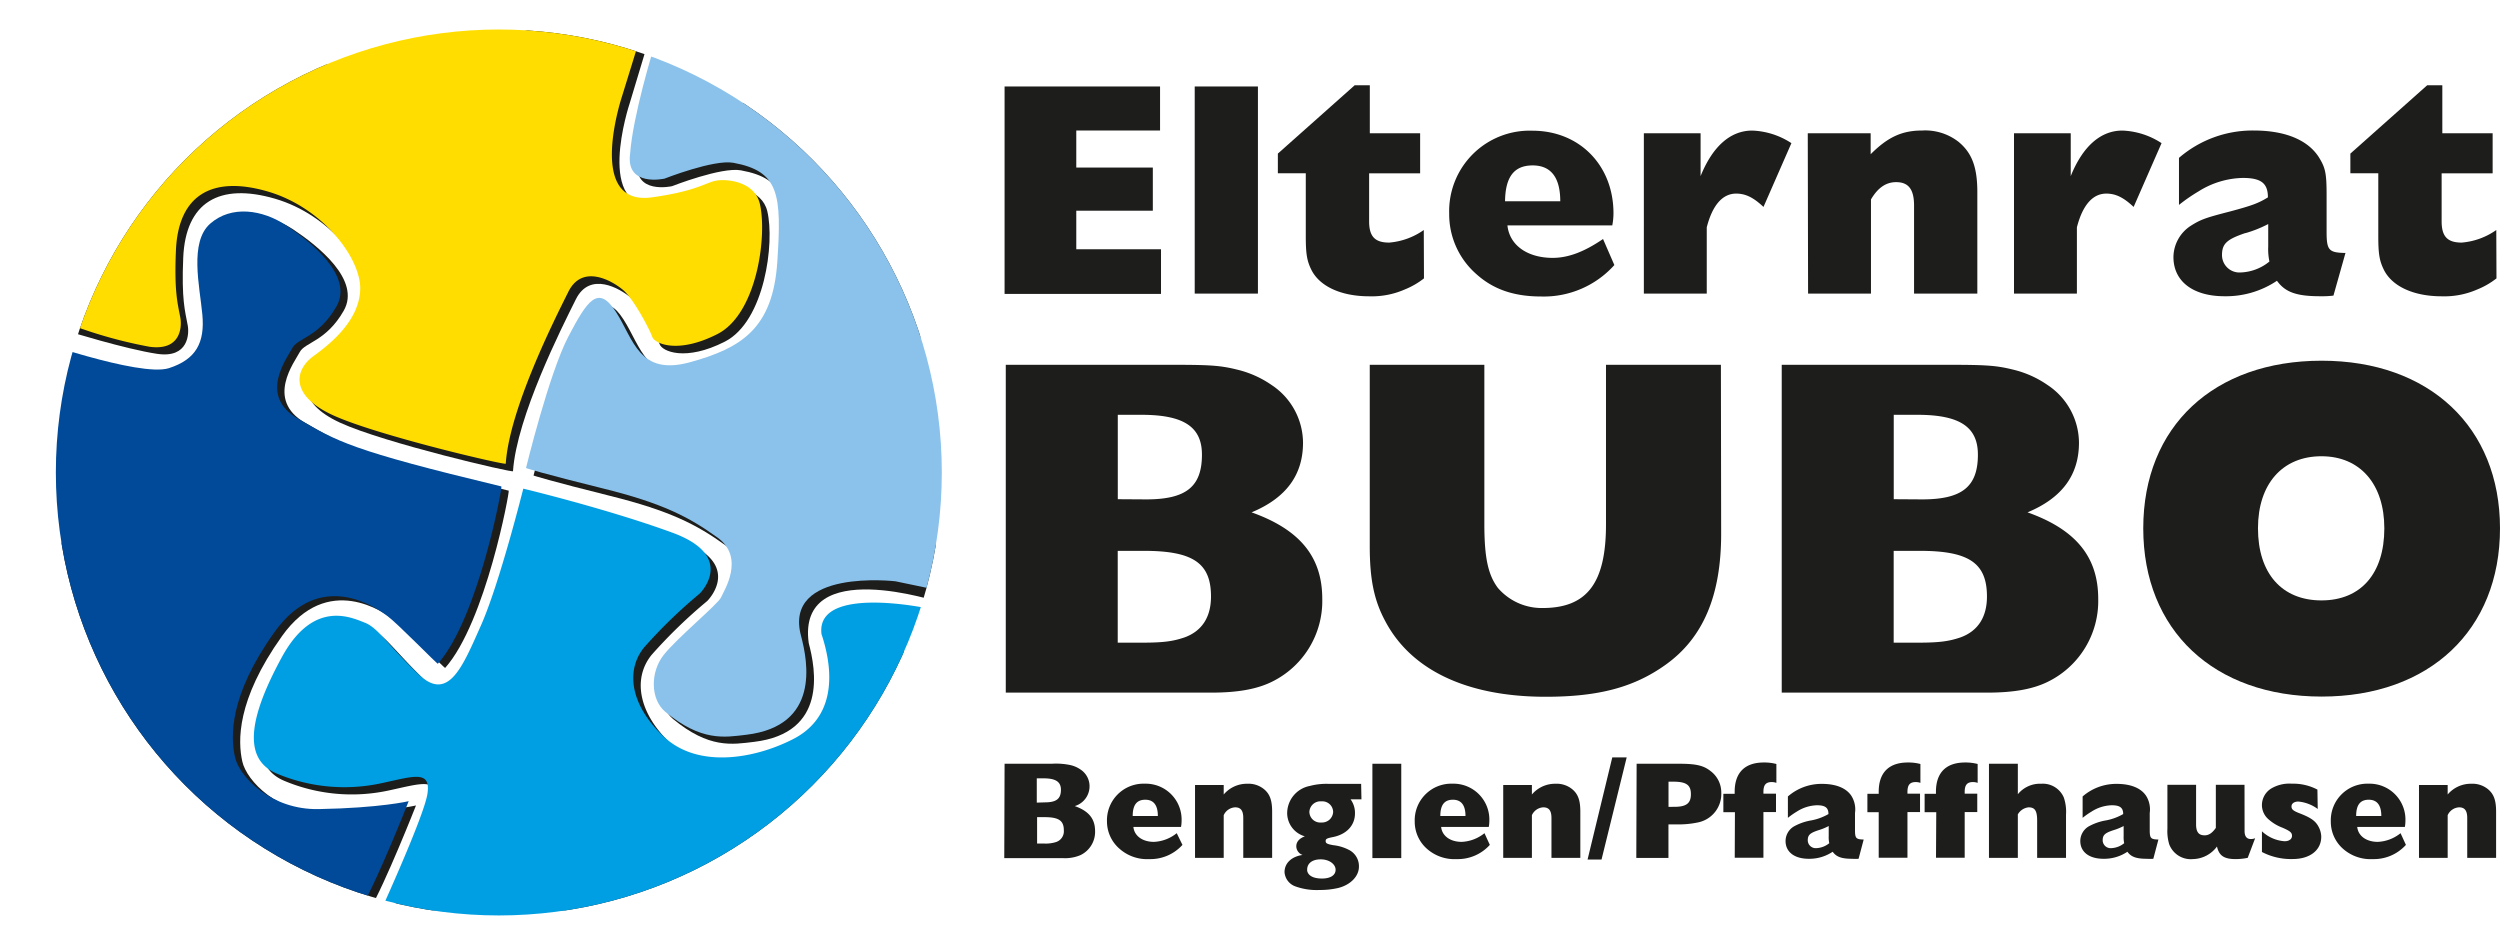 <svg xmlns="http://www.w3.org/2000/svg" xmlns:xlink="http://www.w3.org/1999/xlink" viewBox="0 0 397.48 147.71"><defs><style>.cls-1{fill:none;}.cls-2{clip-path:url(#clip-path);}.cls-3,.cls-8{fill:#1d1d1b;}.cls-3,.cls-4,.cls-5,.cls-6,.cls-7{fill-rule:evenodd;}.cls-4{fill:#fd0;}.cls-5{fill:#8ac2eb;}.cls-6{fill:#004a99;}.cls-7{fill:#009fe3;}</style><clipPath id="clip-path"><circle class="cls-1" cx="79.31" cy="75.12" r="70.43"/></clipPath></defs><title>Element 1</title><g id="Ebene_2" data-name="Ebene 2"><g id="Vordergrund"><g class="cls-2"><path class="cls-3" d="M15.55,16.44,104.67,1.31l-4.56,15.13s-5.89,17.67,4.77,16.13c7.16-1,8.55-2.38,10.24-2.66s6,.14,6.87,3.65c1.21,5.06-.42,17.53-6.73,20.75s-10,1.54-10.38.42-2.94-6-4.63-7.43-6.45-4.21-8.69.28-9.4,18.65-10,27.34c0,.28-20.47-4.49-27.48-7.71s-6-7.29-3.08-9.39,7.29-5.75,7.43-10.66-5.89-13-14.72-15.57-14.21.54-14.58,9.4c-.28,6.59.28,8.41.7,10.66C30.12,53,30,57,25,56.26S10.6,52.6,10.6,52.6Z"/><path class="cls-3" d="M84.83,75.61s3.65-15,6.73-20.89,4.77-8.27,7.57-3.93,3.65,10.24,11.78,8,13.18-5.33,13.88-16,.32-14.37-7-15.71c-3.09-.56-10.94,2.52-10.94,2.52s-6.17,1.4-5.47-3.93,1.54-9.25,1.54-9.25h40.67l5.83,79.34s-22.77-7.59-20.84,6.48c1.12,4.21,3,14.3-8.69,15.71-3.51.42-7.14,1.1-12.9-3.65-2.38-2-2.38-6.31-.28-9s8.69-8.13,9.12-9.11,3.93-6.31-.56-9.54S106.56,81.22,97,78.84,84.83,75.61,84.83,75.61Z"/><path class="cls-3" d="M15.45,57.38S23.37,60.71,28,59.21c4.35-1.4,5.75-4.07,5.33-8.55s-2.1-11.5,1.26-14.44,8.27-2.24,12.06.28,10.8,8,8,12.9-6.17,5-7,6.59-5.47,7.57.84,11.22,8.27,5,32.39,10.8c.19,0-3.65,20.89-10.1,28.18-.09.11-6.31-6.31-8-7.57s-10.66-7.71-17.95,2.52-7,16.78-6.31,19.91,5.75,8.41,13.32,8.27c9.82-.18,14.3-1.26,14.3-1.26s-4.91,12.48-7.43,16.69c-.1.17-58.74-8-58.74-8Z"/><path class="cls-3" d="M62.39,144.75h81.33v-48S129.56,95.25,131.8,102s1.82,13.46-4.49,16.69-15.14,4.63-20.47-.28-6.31-10.52-3.23-14.3a80.22,80.22,0,0,1,8.83-8.55s6-5.89-4.35-9.68-23.7-7-23.7-7S80.62,94,77.68,100.57s-5.19,12.34-10,7.71-6.45-7.29-8.55-8.13S51,96.37,46,105.62s-6.45,16.13-.84,18.51a27.71,27.71,0,0,0,16.69,1.54c5.19-1.12,7.85-2.1,7.29,1.68S62.39,144.75,62.39,144.75Z"/><path class="cls-4" d="M14.36,15.24,60.58,0l42,3.4L98.92,15.24S93,32.91,103.69,31.37c7.16-1,8.55-2.38,10.24-2.66s6,.14,6.87,3.65c1.21,5.06-.42,17.53-6.73,20.75s-10,1.54-10.38.42-2.94-6-4.63-7.43-6.45-4.21-8.69.28S81,65,80.41,73.72c0,.28-20.47-4.49-27.48-7.71s-6-7.29-3.08-9.4S57.13,50.86,57.27,46s-5.89-13-14.72-15.56-14.21.54-14.58,9.4c-.28,6.59.28,8.41.7,10.66.26,1.39.14,5.33-4.91,4.63a73.22,73.22,0,0,1-12.24-3.39Z"/><path class="cls-5" d="M83.63,74.42s3.65-15,6.73-20.9,4.77-8.27,7.57-3.93,3.65,10.24,11.78,8,13.18-5.33,13.88-16,.32-14.37-7-15.71c-3.09-.56-10.94,2.52-10.94,2.52s-6.17,1.4-5.47-3.93c.43-6.05,3.7-16.65,3.7-16.65l38.51,7.39,10.95,45.6L152,95.64l-4.84-2.22-4.8-1s-17.88-2.09-15,8.69c1.12,4.21,3,14.3-8.69,15.71-3.51.42-7.14,1.1-12.9-3.65-2.38-2-2.38-6.31-.28-9S114.21,96,114.63,95s3.93-6.31-.56-9.54S105.37,80,95.83,77.65,83.63,74.42,83.63,74.42Z"/><path class="cls-6" d="M4.32,53.64S22.17,60,26.84,58.54c4.35-1.4,5.75-4.07,5.33-8.55s-2.1-11.5,1.26-14.44,8.27-2.24,12.06.28,10.8,8,8,12.9-6.17,5-7,6.59-5.47,7.57.84,11.22,8.27,5,32.39,10.8c.19,0-3.65,20.89-10.1,28.19-.09.1-6.31-6.31-8-7.57S51,90.23,43.67,100.46s-7,16.78-6.31,19.91,5.75,8.42,13.32,8.27c9.82-.18,14.3-1.26,14.3-1.26s-4.91,12.48-7.43,16.69c-.1.17-57.55-9.71-57.55-9.71Z"/><path class="cls-7" d="M59.53,147.06l83.6.66,4.32-51s-17.79-3.79-16.84,4.09c2.24,6.73,1.82,13.46-4.49,16.69s-15.14,4.63-20.47-.28-6.31-10.52-3.23-14.3a80.21,80.21,0,0,1,8.83-8.55s6-5.89-4.35-9.68-23.7-7-23.7-7-3.79,15.14-6.73,21.74-5.19,12.34-10,7.71S60.08,99.8,58,99s-8.13-3.79-13.18,5.47-6.45,16.13-.84,18.51a27.75,27.75,0,0,0,16.69,1.54c5.19-1.12,7.85-2.1,7.29,1.68S59.53,147.06,59.53,147.06Z"/></g><path class="cls-8" d="M159.72,13.75h24.72v7H171.12v5.89h12.17v6.86H171.12v6.13h13.47v7.1H159.72Z"/><path class="cls-8" d="M189.95,13.75H200V46.68H189.95Z"/><path class="cls-8" d="M226.4,44.26a12.41,12.41,0,0,1-3,1.74,13.06,13.06,0,0,1-5.7,1.11c-4.49,0-7.92-1.59-9.22-4.25-.68-1.4-.87-2.46-.87-5.31v-10h-4.44V24.42l12.21-10.86h2.41v7.63h8v6.37h-8.11v7.63c0,2.41.92,3.38,3.19,3.38a11.1,11.1,0,0,0,5.5-2Z"/><path class="cls-8" d="M256.67,42.14a15.07,15.07,0,0,1-11.63,5c-4.39,0-7.68-1.16-10.38-3.62a12.63,12.63,0,0,1-4.25-9.56,12.8,12.8,0,0,1,13.23-13.18c7.48,0,12.89,5.5,12.89,13.13a10.41,10.41,0,0,1-.19,1.93H239.67C240,39,242.86,41,246.87,41c2.51,0,5.07-1,8-3ZM248.07,32c0-3.81-1.5-5.7-4.39-5.7s-4.34,1.74-4.39,5.7Z"/><path class="cls-8" d="M270.38,21.19V28c1.93-4.78,4.78-7.24,8.21-7.24a12.14,12.14,0,0,1,6.23,2l-4.44,10.14c-1.59-1.5-2.85-2.12-4.34-2.12-2.17,0-3.77,1.83-4.68,5.36V46.68h-10V21.19Z"/><path class="cls-8" d="M287.42,21.19h10v3.33c2.75-2.75,5-3.77,8.21-3.77a8.61,8.61,0,0,1,5.75,1.79c2.12,1.74,3,4,3,8V46.68H304.32v-14c0-2.56-.87-3.72-2.85-3.72-1.59,0-2.9.87-4,2.75V46.68h-10Z"/><path class="cls-8" d="M329.23,21.19V28c1.93-4.78,4.78-7.24,8.21-7.24a12.14,12.14,0,0,1,6.23,2l-4.44,10.14c-1.59-1.5-2.85-2.12-4.34-2.12-2.17,0-3.77,1.83-4.68,5.36V46.68h-10V21.19Z"/><path class="cls-8" d="M371,47a14.92,14.92,0,0,1-2.12.1c-3.72,0-5.55-.63-6.86-2.46a14.53,14.53,0,0,1-8.35,2.46c-5,0-8.11-2.37-8.11-6.23a6,6,0,0,1,2.8-5c1.59-1,2.37-1.26,6.28-2.27,3.43-.92,4.44-1.3,5.94-2.22,0-2.27-1.11-3.09-4-3.09a13.71,13.71,0,0,0-7,2.12,27,27,0,0,0-3.14,2.17V25.1a17.9,17.9,0,0,1,11.88-4.35c4.92,0,8.54,1.45,10.33,4.2,1.06,1.69,1.26,2.56,1.26,6v5.89c0,2.95.34,3.33,3,3.38Zm-14-9.95c-2.95,1-3.72,1.69-3.72,3.52a2.77,2.77,0,0,0,2.95,2.75,7.63,7.63,0,0,0,4.59-1.74,9.55,9.55,0,0,1-.19-2.37V35.62A19.17,19.17,0,0,1,357,37.07Z"/><path class="cls-8" d="M396.92,44.26a12.41,12.41,0,0,1-3,1.74,13.06,13.06,0,0,1-5.7,1.11c-4.49,0-7.92-1.59-9.22-4.25-.68-1.4-.87-2.46-.87-5.31v-10h-4.44V24.42l12.21-10.86h2.41v7.63h8v6.37h-8.11v7.63c0,2.41.92,3.38,3.19,3.38a11.1,11.1,0,0,0,5.5-2Z"/><path class="cls-8" d="M159.91,58h26.14c6.19,0,7.87.08,10.62.76a16.2,16.2,0,0,1,5.5,2.45,11.08,11.08,0,0,1,5,9.17c0,5.12-2.67,8.79-8.18,11.08,7.72,2.75,11.24,7.11,11.24,13.76a14.29,14.29,0,0,1-8.1,13.22c-2.37,1.15-5.43,1.68-9.48,1.68H159.91Zm22.32,21.4c6.34,0,8.87-2,8.87-7.11,0-4.43-2.9-6.34-9.63-6.34h-3.75V79.37Zm-.69,22.78c3.52,0,5-.23,6.8-.84,2.75-1,4.2-3.21,4.2-6.5,0-5.35-2.9-7.26-10.7-7.26h-4.13v14.6Z"/><path class="cls-8" d="M273.65,84.87c0,9.78-2.83,16.51-8.79,20.79-5,3.59-10.62,5.12-19.11,5.12-12.46,0-21.32-4.2-25.45-11.92-1.83-3.36-2.52-6.73-2.52-12V58H236v25.3c0,5.43.61,8.1,2.14,10.16a9.19,9.19,0,0,0,7.11,3.21c7.11,0,10.09-4,10.09-13.3V58h18.27Z"/><path class="cls-8" d="M283.28,58h26.14c6.19,0,7.87.08,10.62.76a16.2,16.2,0,0,1,5.5,2.45,11.08,11.08,0,0,1,5,9.17c0,5.12-2.67,8.79-8.18,11.08,7.72,2.75,11.24,7.11,11.24,13.76a14.29,14.29,0,0,1-8.1,13.22c-2.37,1.15-5.43,1.68-9.48,1.68H283.28Zm22.32,21.4c6.34,0,8.87-2,8.87-7.11,0-4.43-2.9-6.34-9.63-6.34h-3.75V79.37Zm-.69,22.78c3.52,0,5-.23,6.8-.84,2.75-1,4.2-3.21,4.2-6.5,0-5.35-2.9-7.26-10.7-7.26h-4.13v14.6Z"/><path class="cls-8" d="M397.48,84c0,16.2-11.24,26.75-28.36,26.75S340.76,100.23,340.76,84,352,57.35,369.12,57.35,397.48,67.9,397.48,84ZM359,84c0,7.18,3.82,11.46,10.09,11.46s10-4.28,10-11.46c0-7-3.82-11.46-10-11.46S359,76.92,359,84Z"/><path class="cls-8" d="M159.72,121.43h7.5a11,11,0,0,1,3,.22,4.65,4.65,0,0,1,1.58.7,3.18,3.18,0,0,1,1.43,2.63,3.29,3.29,0,0,1-2.35,3.18c2.22.79,3.23,2,3.23,4a4.1,4.1,0,0,1-2.33,3.8,6.23,6.23,0,0,1-2.72.48h-9.39Zm6.41,6.14c1.82,0,2.55-.57,2.55-2,0-1.27-.83-1.82-2.76-1.82h-1.08v3.86Zm-.2,6.54a5.33,5.33,0,0,0,2-.24,1.8,1.8,0,0,0,1.21-1.87c0-1.54-.83-2.08-3.07-2.08h-1.18v4.19Z"/><path class="cls-8" d="M188,134.33a6.85,6.85,0,0,1-5.29,2.26,6.58,6.58,0,0,1-4.72-1.65A5.74,5.74,0,0,1,176,130.6a5.82,5.82,0,0,1,6-6,5.71,5.71,0,0,1,5.86,6,4.71,4.71,0,0,1-.09.88h-7.57c.15,1.43,1.45,2.37,3.27,2.37a6.21,6.21,0,0,0,3.62-1.38Zm-3.91-4.59c0-1.73-.68-2.59-2-2.59s-2,.79-2,2.59Z"/><path class="cls-8" d="M190,124.81h4.56v1.51a4.82,4.82,0,0,1,3.73-1.71,3.91,3.91,0,0,1,2.61.81c1,.79,1.36,1.82,1.36,3.64v7.33h-4.59v-6.34c0-1.16-.39-1.69-1.29-1.69a2.1,2.1,0,0,0-1.82,1.25v6.78H190Z"/><path class="cls-8" d="M216.46,127.09h-1.73a3.62,3.62,0,0,1,.7,2.24c0,1.89-1.32,3.31-3.47,3.75-1,.2-1.19.29-1.19.64s.2.48,1.23.66a7.06,7.06,0,0,1,2.48.75,2.9,2.9,0,0,1,1.58,2.66c0,1.54-1.36,2.92-3.33,3.4a12.82,12.82,0,0,1-2.92.31,10,10,0,0,1-3.91-.59,2.6,2.6,0,0,1-1.67-2.24c0-1.43,1.1-2.48,2.87-2.74a1.48,1.48,0,0,1-1-1.38c0-.7.48-1.25,1.36-1.58a3.86,3.86,0,0,1-2.81-3.62,4.43,4.43,0,0,1,3.6-4.39,10.26,10.26,0,0,1,3-.33h5.16Zm-6.28,12.59c1.36,0,2.17-.53,2.17-1.4s-1-1.65-2.37-1.65-2.15.66-2.15,1.62v.2C208,139.24,208.83,139.68,210.19,139.68Zm-.11-8.91a1.77,1.77,0,0,0,1.89-1.69,1.72,1.72,0,0,0-1.87-1.67,1.76,1.76,0,0,0-1.91,1.67A1.73,1.73,0,0,0,210.08,130.77Z"/><path class="cls-8" d="M218.2,121.43h4.59v15H218.2Z"/><path class="cls-8" d="M236.87,134.33a6.85,6.85,0,0,1-5.29,2.26,6.58,6.58,0,0,1-4.72-1.65,5.74,5.74,0,0,1-1.93-4.34,5.82,5.82,0,0,1,6-6,5.71,5.71,0,0,1,5.86,6,4.76,4.76,0,0,1-.09.88h-7.57c.15,1.43,1.45,2.37,3.27,2.37a6.21,6.21,0,0,0,3.62-1.38ZM233,129.74c0-1.73-.68-2.59-2-2.59s-2,.79-2,2.59Z"/><path class="cls-8" d="M239,124.81h4.56v1.51a4.82,4.82,0,0,1,3.73-1.71,3.92,3.92,0,0,1,2.61.81c1,.79,1.36,1.82,1.36,3.64v7.33h-4.59v-6.34c0-1.16-.4-1.69-1.29-1.69a2.1,2.1,0,0,0-1.82,1.25v6.78H239Z"/><path class="cls-8" d="M258.63,120.42l-4,16.24h-2.22l3.93-16.24Z"/><path class="cls-8" d="M260.21,121.43H267c2.7,0,3.88.29,5,1.19a4.24,4.24,0,0,1,1.67,3.38,4.62,4.62,0,0,1-3.71,4.76,14.85,14.85,0,0,1-3.42.31h-1.27v5.33h-5.11Zm6,6.85c1.91,0,2.63-.57,2.63-2s-.66-2-2.81-2h-.75v4Z"/><path class="cls-8" d="M275.84,129.13H274v-2.92h1.8v-.33c0-3,1.58-4.65,4.63-4.65a7.42,7.42,0,0,1,2,.24v3a2.2,2.2,0,0,0-.72-.13c-.94,0-1.34.44-1.34,1.56v.29h2v2.92h-2v7.26h-4.56Z"/><path class="cls-8" d="M295.5,136.54a6.77,6.77,0,0,1-1,0c-1.69,0-2.52-.29-3.12-1.12a6.61,6.61,0,0,1-3.8,1.12c-2.28,0-3.69-1.08-3.69-2.83a2.72,2.72,0,0,1,1.27-2.28,8.62,8.62,0,0,1,2.85-1,8.66,8.66,0,0,0,2.7-1c0-1-.5-1.4-1.82-1.4a6.23,6.23,0,0,0-3.2,1,12.41,12.41,0,0,0-1.43,1v-3.4a8.14,8.14,0,0,1,5.4-2c2.24,0,3.88.66,4.7,1.91a4.05,4.05,0,0,1,.57,2.72v2.68c0,1.34.15,1.51,1.38,1.54ZM289.11,132c-1.34.44-1.69.77-1.69,1.6a1.26,1.26,0,0,0,1.34,1.25,3.47,3.47,0,0,0,2.08-.79,4.31,4.31,0,0,1-.09-1.08v-1.65A8.74,8.74,0,0,1,289.11,132Z"/><path class="cls-8" d="M298.7,129.13h-1.8v-2.92h1.8v-.33c0-3,1.58-4.65,4.63-4.65a7.42,7.42,0,0,1,2,.24v3a2.2,2.2,0,0,0-.72-.13c-.94,0-1.34.44-1.34,1.56v.29h2v2.92h-2v7.26H298.7Z"/><path class="cls-8" d="M307.85,129.13H306v-2.92h1.8v-.33c0-3,1.58-4.65,4.63-4.65a7.42,7.42,0,0,1,2,.24v3a2.2,2.2,0,0,0-.72-.13c-.94,0-1.34.44-1.34,1.56v.29h2v2.92h-2v7.26h-4.56Z"/><path class="cls-8" d="M316.23,121.43h4.59v4.85a4.54,4.54,0,0,1,3.73-1.67,3.62,3.62,0,0,1,3.58,2.19,7,7,0,0,1,.35,2.72v6.87h-4.59v-5.92c0-1.56-.35-2.11-1.36-2.11a2.23,2.23,0,0,0-1.71,1.12v6.91h-4.59Z"/><path class="cls-8" d="M342.36,136.54a6.77,6.77,0,0,1-1,0c-1.69,0-2.52-.29-3.12-1.12a6.61,6.61,0,0,1-3.8,1.12c-2.28,0-3.69-1.08-3.69-2.83a2.72,2.72,0,0,1,1.27-2.28,8.62,8.62,0,0,1,2.85-1,8.66,8.66,0,0,0,2.7-1c0-1-.5-1.4-1.82-1.4a6.23,6.23,0,0,0-3.2,1,12.41,12.41,0,0,0-1.43,1v-3.4a8.14,8.14,0,0,1,5.4-2c2.24,0,3.88.66,4.7,1.91a4.05,4.05,0,0,1,.57,2.72v2.68c0,1.34.15,1.51,1.38,1.54ZM336,132c-1.34.44-1.69.77-1.69,1.6a1.26,1.26,0,0,0,1.34,1.25,3.47,3.47,0,0,0,2.08-.79,4.31,4.31,0,0,1-.09-1.08v-1.65A8.74,8.74,0,0,1,336,132Z"/><path class="cls-8" d="M356.87,132.13c0,.86.35,1.27,1,1.27a1.74,1.74,0,0,0,.68-.13l-1.18,3.12a9.67,9.67,0,0,1-1.89.2c-1.87,0-2.66-.53-3-2a4.87,4.87,0,0,1-3.84,2,3.66,3.66,0,0,1-3.75-2.35,7.2,7.2,0,0,1-.29-2.46v-7h4.56v6.28c0,1.23.42,1.75,1.36,1.75.66,0,1.19-.35,1.78-1.18v-6.85h4.56Z"/><path class="cls-8" d="M368.5,128.62a6.12,6.12,0,0,0-3.09-1.18c-.64,0-1.08.31-1.08.77s.24.7,1.34,1.12c1.8.7,2.52,1.23,3,2.19a3.46,3.46,0,0,1,.39,1.51c0,2.15-1.8,3.55-4.54,3.55a10,10,0,0,1-4.89-1.12v-3.29a5.84,5.84,0,0,0,3.6,1.58c.7,0,1.18-.33,1.18-.86s-.33-.77-1.51-1.29a7.11,7.11,0,0,1-2.35-1.45,3,3,0,0,1-.92-2.26,3.11,3.11,0,0,1,1.47-2.52,5.67,5.67,0,0,1,3.29-.77,8.26,8.26,0,0,1,4.06.94Z"/><path class="cls-8" d="M382.52,134.33a6.85,6.85,0,0,1-5.29,2.26,6.58,6.58,0,0,1-4.72-1.65,5.74,5.74,0,0,1-1.93-4.34,5.82,5.82,0,0,1,6-6,5.71,5.71,0,0,1,5.86,6,4.75,4.75,0,0,1-.09.88h-7.57c.15,1.43,1.45,2.37,3.27,2.37a6.21,6.21,0,0,0,3.62-1.38Zm-3.91-4.59c0-1.73-.68-2.59-2-2.59s-2,.79-2,2.59Z"/><path class="cls-8" d="M384.6,124.81h4.56v1.51a4.82,4.82,0,0,1,3.73-1.71,3.92,3.92,0,0,1,2.61.81c1,.79,1.36,1.82,1.36,3.64v7.33h-4.59v-6.34c0-1.16-.4-1.69-1.29-1.69a2.1,2.1,0,0,0-1.82,1.25v6.78H384.6Z"/></g></g></svg>